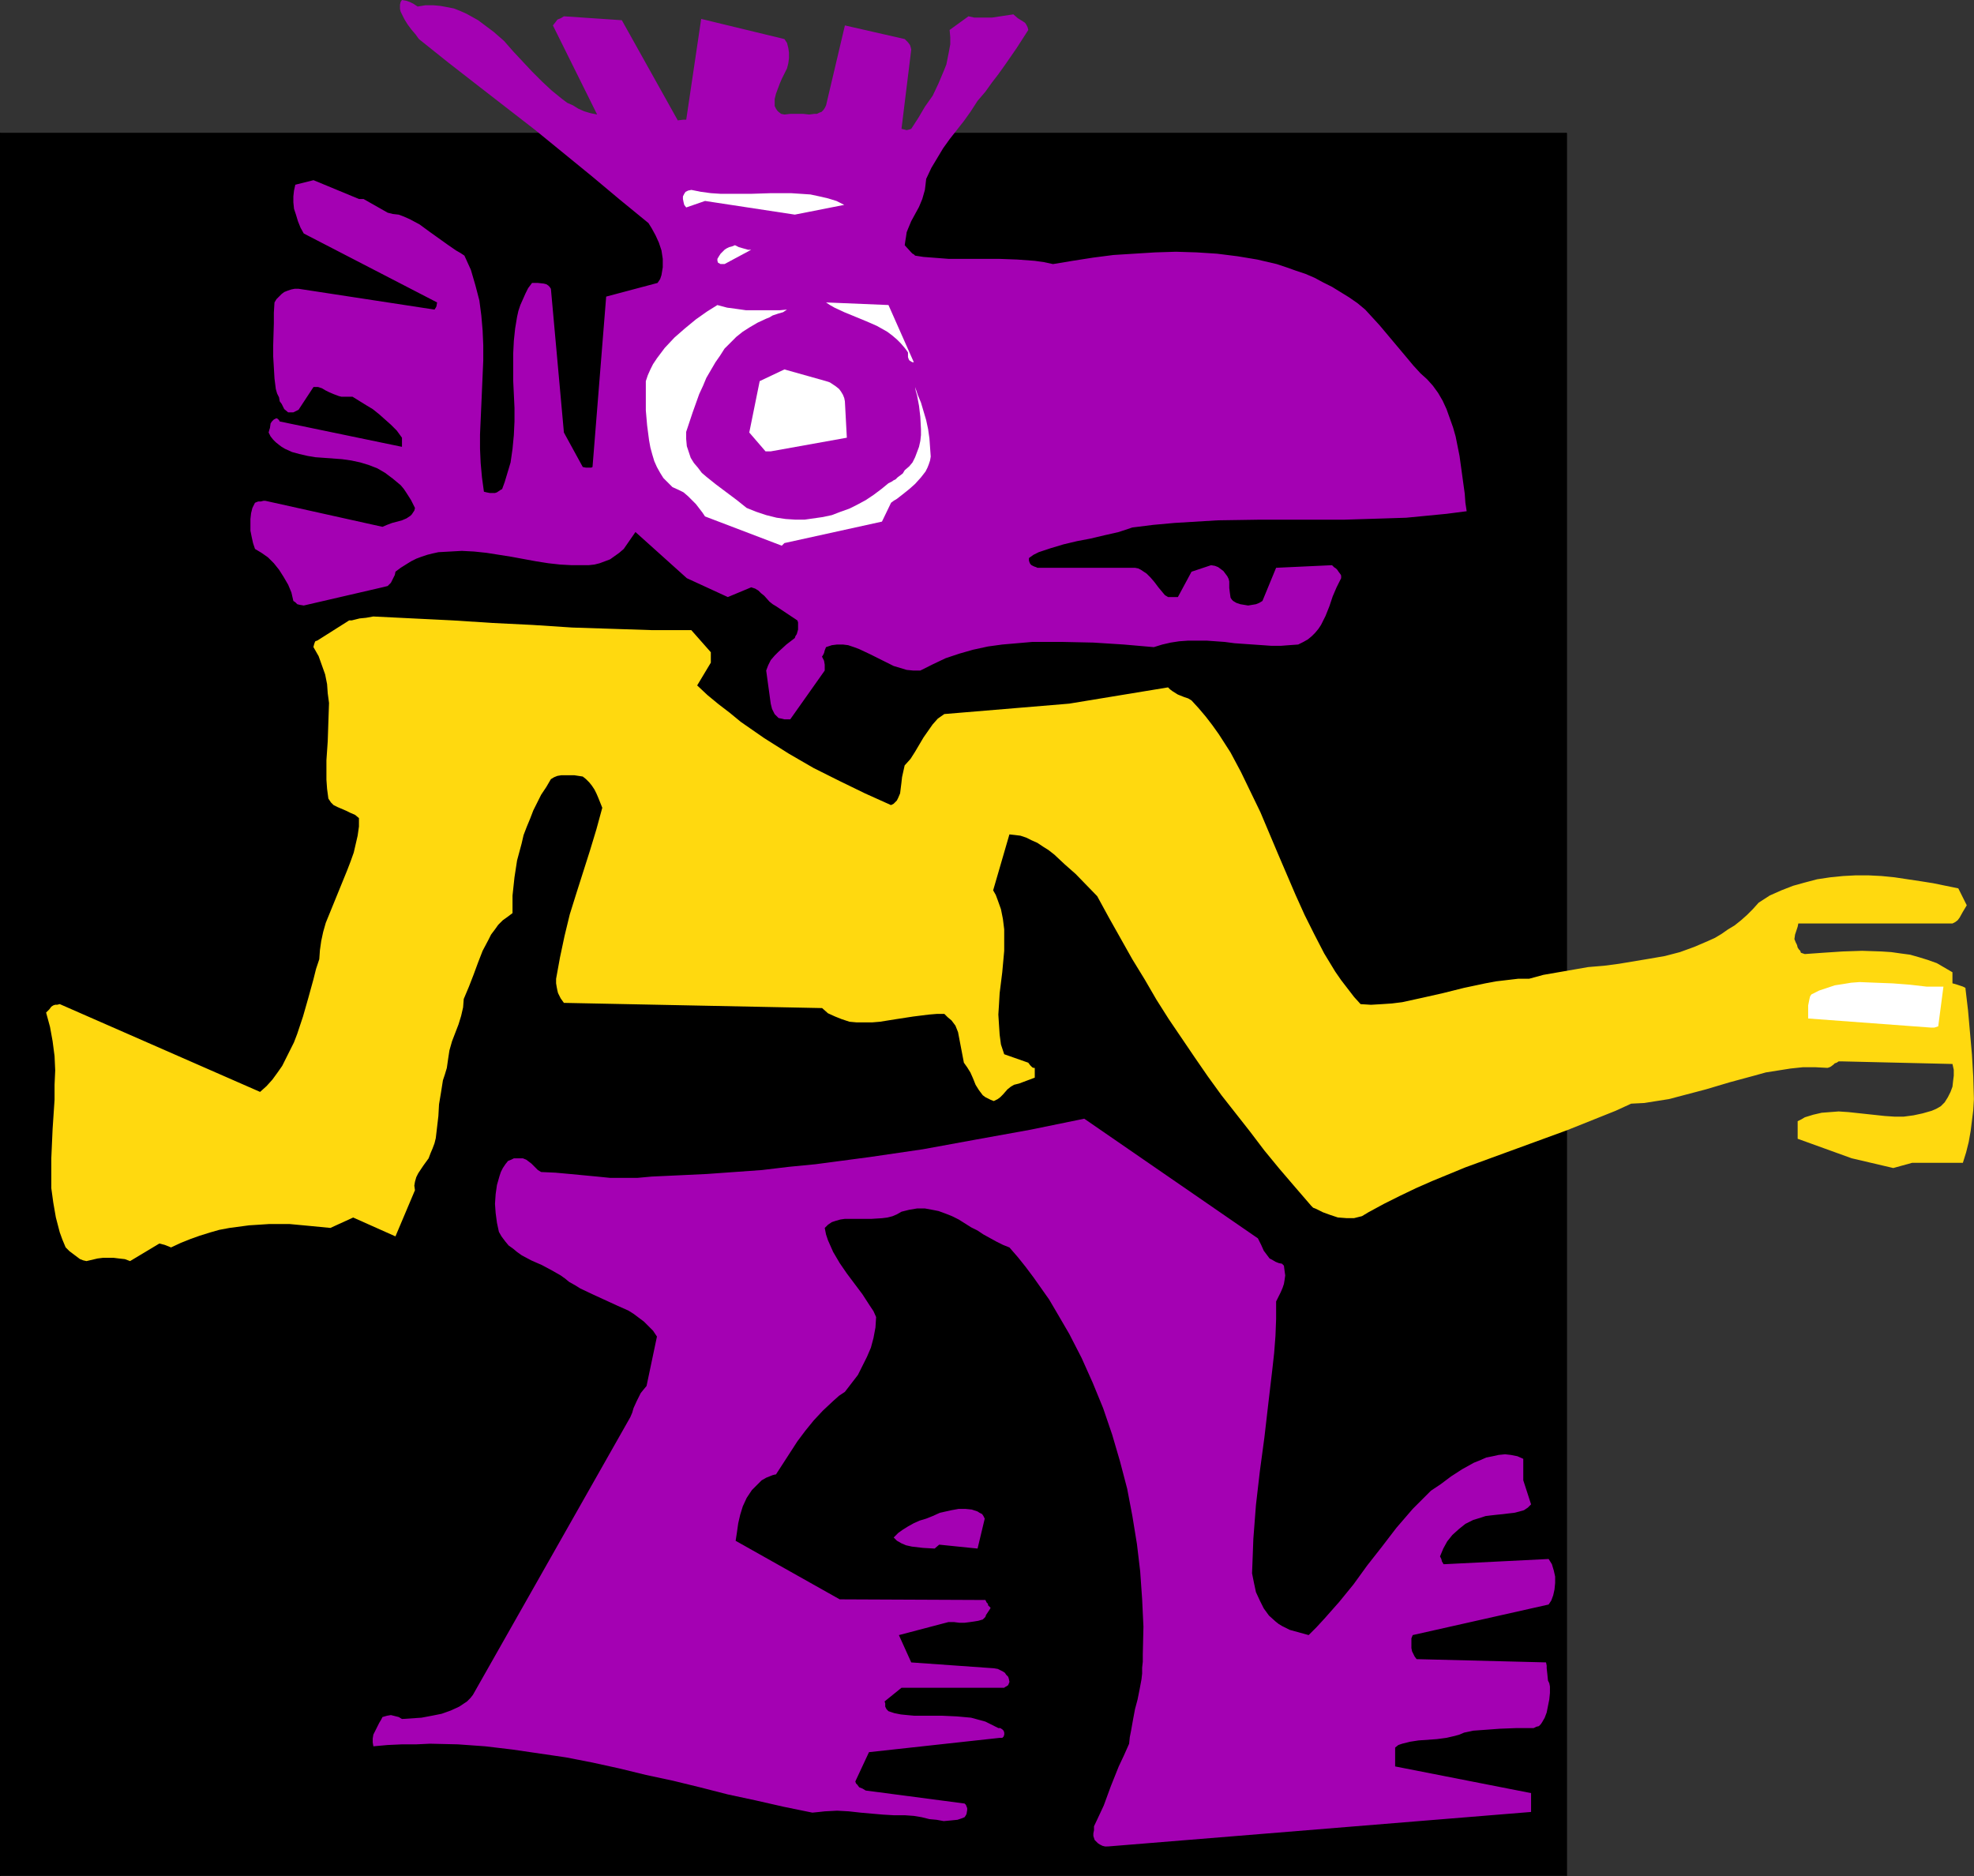 <?xml version="1.0" encoding="UTF-8" standalone="no"?>
<svg
   version="1.0"
   width="129.766mm"
   height="123.353mm"
   id="svg19"
   sodipodi:docname="Figure 35.wmf"
   xmlns:inkscape="http://www.inkscape.org/namespaces/inkscape"
   xmlns:sodipodi="http://sodipodi.sourceforge.net/DTD/sodipodi-0.dtd"
   xmlns="http://www.w3.org/2000/svg"
   xmlns:svg="http://www.w3.org/2000/svg">
  <rect width="100%" height="100%" fill="#333333" stroke="none"/>
  <sodipodi:namedview
     id="namedview19"
     pagecolor="#ffffff"
     bordercolor="#000000"
     borderopacity="0.25"
     inkscape:showpageshadow="2"
     inkscape:pageopacity="0.0"
     inkscape:pagecheckerboard="0"
     inkscape:deskcolor="#d1d1d1"
     inkscape:document-units="mm" />
  <defs
     id="defs1">
    <pattern
       id="WMFhbasepattern"
       patternUnits="userSpaceOnUse"
       width="6"
       height="6"
       x="0"
       y="0" />
  </defs>
  <path
     style="fill:#000000;fill-opacity:1;fill-rule:evenodd;stroke:none"
     d="M 0,33.128 H 389.294 V 466.053 H 0 Z"
     id="path1" />
  <path
     style="fill:#000000;fill-opacity:1;fill-rule:evenodd;stroke:none"
     d="M 0.162,33.128 H 0 389.294 389.132 V 466.053 h 0.162 H 0 0.162 V 33.128 L 0,32.966 V 466.215 H 389.294 V 32.966 H 0 Z"
     id="path2" />
  <path
     style="fill:#a401b3;fill-opacity:1;fill-rule:evenodd;stroke:none"
     d="m 275.366,458.781 105.04,-8.565 v -4.686 l -33.774,-6.626 v -4.686 l 0.808,-0.646 0.97,-0.323 1.939,-0.485 2.101,-0.323 4.525,-0.323 2.424,-0.323 2.101,-0.485 1.131,-0.323 1.131,-0.485 2.262,-0.485 2.262,-0.162 4.363,-0.323 4.202,-0.162 h 4.202 l 0.646,-0.323 0.646,-0.162 0.485,-0.485 0.323,-0.485 0.646,-1.131 0.485,-1.293 0.323,-1.616 0.323,-1.616 0.162,-1.616 v -1.616 l -0.162,-0.808 -0.323,-0.646 -0.162,-1.616 -0.162,-1.454 v -0.646 l -0.162,-0.808 -32.158,-0.808 -0.485,-0.646 -0.323,-0.646 -0.323,-0.646 -0.162,-0.808 v -0.808 -0.808 -0.808 l 0.323,-0.808 33.774,-7.595 0.646,-0.97 0.485,-1.293 0.323,-1.454 0.162,-1.616 v -1.616 l -0.323,-1.454 -0.485,-1.616 -0.808,-1.293 -25.856,1.293 h -0.323 v -0.162 l -0.323,-0.485 -0.162,-0.646 -0.323,-0.646 0.808,-1.939 0.97,-1.778 1.293,-1.616 1.616,-1.454 1.616,-1.293 1.939,-0.97 2.101,-0.646 0.97,-0.323 1.293,-0.162 1.454,-0.162 1.616,-0.162 1.293,-0.162 1.454,-0.162 1.293,-0.323 1.131,-0.323 0.97,-0.646 0.808,-0.808 -1.939,-5.979 v -5.333 l -1.454,-0.646 -1.616,-0.323 -1.454,-0.162 -1.616,0.162 -1.454,0.323 -1.616,0.323 -1.454,0.646 -1.616,0.646 -2.909,1.616 -2.747,1.778 -2.586,1.939 -2.424,1.616 -2.262,2.262 -2.262,2.262 -4.04,4.686 -3.717,4.848 -3.555,4.525 -3.394,4.686 -3.555,4.363 -3.717,4.202 -1.939,2.101 -1.939,1.939 -4.686,-1.293 -0.97,-0.485 -0.97,-0.485 -0.808,-0.485 -0.808,-0.646 -1.616,-1.454 -1.293,-1.778 -0.97,-1.939 -0.97,-2.101 -0.485,-2.262 -0.485,-2.424 0.162,-4.202 0.162,-4.363 0.323,-4.202 0.323,-4.202 0.97,-8.403 1.131,-8.403 0.97,-8.403 0.97,-8.242 0.485,-4.363 0.323,-4.202 0.162,-4.202 v -4.363 l 0.646,-1.293 0.485,-0.97 0.485,-1.131 0.323,-0.97 0.162,-0.97 0.162,-1.131 -0.162,-1.131 -0.162,-1.293 -0.485,-0.485 -0.808,-0.162 -0.808,-0.323 -0.808,-0.485 -0.646,-0.323 -0.485,-0.646 -0.485,-0.646 -0.485,-0.646 -0.646,-1.454 -0.808,-1.616 -43.147,-29.734 -13.413,2.747 -13.413,2.424 -13.251,2.424 -13.251,1.939 -13.413,1.778 -6.626,0.646 -6.787,0.808 -6.787,0.485 -6.787,0.485 -6.787,0.323 -6.949,0.323 -3.555,0.323 h -3.394 -3.394 l -3.232,-0.323 -3.394,-0.323 -3.394,-0.323 -3.555,-0.323 -3.555,-0.162 -0.808,-0.485 -0.485,-0.485 -0.646,-0.646 -0.485,-0.485 -0.646,-0.485 -0.646,-0.485 -0.808,-0.323 h -1.293 -0.323 -0.646 l -0.646,0.323 -0.808,0.323 -0.646,0.808 -0.646,0.97 -0.485,0.97 -0.323,0.97 -0.646,2.262 -0.323,2.262 -0.162,2.424 0.162,2.262 0.323,2.424 0.485,2.262 0.646,1.131 0.97,1.293 0.808,0.97 1.131,0.808 0.97,0.808 1.131,0.808 2.424,1.293 2.586,1.131 2.424,1.293 2.262,1.293 1.131,0.808 0.97,0.808 1.454,0.808 1.293,0.808 3.07,1.454 5.979,2.747 2.909,1.293 1.293,0.808 1.293,0.97 1.293,0.97 1.131,1.131 1.131,1.131 0.97,1.454 -2.586,12.282 -0.808,0.97 -0.646,0.808 -0.97,1.939 -0.808,1.778 -0.323,1.131 -0.485,1.131 -39.107,69.003 -0.646,0.808 -0.808,0.808 -0.97,0.646 -0.97,0.646 -2.101,0.97 -2.262,0.808 -2.424,0.485 -2.586,0.485 -2.424,0.162 -2.424,0.162 -0.808,-0.485 -0.646,-0.162 -0.646,-0.162 -0.646,-0.162 -0.97,0.162 -1.131,0.323 -0.323,0.646 -0.485,0.808 -0.97,1.939 -0.485,0.97 -0.162,0.97 v 0.97 l 0.162,0.97 3.555,-0.323 3.555,-0.162 h 3.555 l 3.394,-0.162 6.949,0.162 6.787,0.485 6.787,0.808 6.626,0.97 6.626,0.97 6.626,1.293 6.626,1.454 6.626,1.616 6.787,1.454 6.626,1.616 6.949,1.778 6.787,1.454 7.11,1.616 7.11,1.454 1.616,-0.162 1.454,-0.162 3.07,-0.162 2.909,0.162 2.909,0.323 5.494,0.485 2.747,0.162 h 2.747 l 2.262,0.162 1.939,0.323 1.939,0.485 1.778,0.162 1.778,0.323 1.778,-0.162 1.616,-0.162 0.97,-0.323 0.808,-0.323 0.323,-0.485 0.162,-0.323 0.162,-0.97 v -0.485 l -0.323,-0.808 -0.323,-0.323 -24.563,-3.232 -0.808,-0.485 -0.808,-0.323 -0.485,-0.646 -0.323,-0.323 -0.162,-0.485 3.394,-7.272 32.482,-3.555 h 0.646 l 0.323,-0.323 0.162,-0.485 v -0.485 l -0.162,-0.485 -0.323,-0.323 -0.485,-0.323 h -0.485 l -1.616,-0.808 -1.616,-0.808 -1.778,-0.485 -1.778,-0.485 -1.778,-0.162 -1.778,-0.162 -3.555,-0.162 h -3.555 -3.394 l -1.778,-0.162 -1.616,-0.162 -1.616,-0.323 -1.454,-0.485 -0.485,-0.485 -0.323,-0.646 v -0.808 l -0.162,-0.485 4.202,-3.394 h 25.533 l 0.162,-0.162 0.323,-0.162 0.485,-0.323 0.323,-0.808 -0.162,-0.808 -0.162,-0.485 -0.485,-0.485 -0.323,-0.485 -0.485,-0.323 -0.646,-0.323 -0.646,-0.323 -0.97,-0.162 v 0 l -20.523,-1.454 -3.07,-6.787 12.282,-3.232 h 1.454 l 1.293,0.162 h 1.293 l 1.293,-0.162 1.131,-0.162 0.97,-0.162 1.131,-0.323 0.646,-0.646 0.162,-0.485 0.323,-0.485 0.323,-0.485 0.323,-0.485 0.162,-0.323 -0.323,-0.323 -0.162,-0.162 -0.162,-0.162 v -0.162 -0.162 l -0.323,-0.323 -0.323,-0.646 -36.198,-0.162 -25.856,-14.544 0.323,-2.101 0.323,-2.262 0.485,-2.101 0.646,-2.101 0.97,-2.101 0.646,-0.97 0.646,-0.97 0.808,-0.808 0.808,-0.808 0.808,-0.808 1.131,-0.646 0.808,-0.323 0.808,-0.323 0.646,-0.162 h 0.162 v 0 l 3.555,-5.494 1.778,-2.747 1.939,-2.586 2.101,-2.586 2.262,-2.424 2.586,-2.424 1.454,-1.293 1.454,-0.97 1.616,-2.101 1.616,-2.101 1.131,-2.262 1.131,-2.262 0.97,-2.262 0.646,-2.424 0.485,-2.586 0.162,-2.586 -0.646,-1.454 -0.97,-1.454 -1.778,-2.747 -1.939,-2.586 -1.939,-2.586 -1.778,-2.586 -1.616,-2.747 -0.646,-1.454 -0.646,-1.454 -0.485,-1.454 -0.323,-1.616 0.808,-0.808 0.97,-0.646 0.97,-0.323 1.131,-0.323 1.131,-0.162 h 1.131 2.747 2.747 l 2.586,-0.162 1.293,-0.162 1.293,-0.323 1.131,-0.485 1.131,-0.646 1.939,-0.485 1.939,-0.323 h 1.939 l 1.778,0.323 1.616,0.323 1.778,0.646 1.616,0.646 1.616,0.808 3.07,1.939 1.616,0.808 1.454,0.97 3.232,1.778 1.616,0.808 1.616,0.646 2.101,2.424 1.939,2.424 1.939,2.586 1.939,2.747 1.939,2.747 1.616,2.747 3.394,5.818 3.07,5.979 2.747,6.141 2.586,6.302 2.262,6.626 1.939,6.626 1.778,6.787 1.293,6.787 1.131,6.949 0.808,6.787 0.485,6.949 0.323,6.787 -0.162,6.949 v 1.778 l -0.162,1.454 v 1.454 l -0.162,1.454 -0.485,2.586 -0.485,2.424 -0.646,2.424 -0.485,2.586 -0.485,2.747 -0.323,1.616 -0.162,1.616 -1.293,2.909 -1.293,2.747 -0.97,2.424 -0.97,2.424 -1.778,4.848 -1.131,2.424 -1.293,2.747 v 0.97 l -0.162,0.808 v 0.485 0.162 l 0.162,0.485 0.162,0.485 0.323,0.323 0.485,0.485 0.485,0.323 0.646,0.323 0.646,0.162 z"
     id="path3" />
  <path
     style="fill:#a401b3;fill-opacity:1;fill-rule:evenodd;stroke:none"
     d="m 232.219,384.768 1.131,-0.97 9.534,0.97 1.778,-7.434 -0.323,-0.646 -0.323,-0.485 -0.646,-0.323 -0.485,-0.323 -1.454,-0.485 -1.616,-0.162 h -1.616 l -1.778,0.323 -1.454,0.323 -1.454,0.323 -1.778,0.808 -1.616,0.646 -1.616,0.485 -1.454,0.646 -1.454,0.808 -1.293,0.808 -1.131,0.808 -1.131,1.131 0.808,0.808 1.131,0.646 1.131,0.485 1.454,0.323 2.747,0.323 z"
     id="path4" />
  <path
     style="fill:#ffd90f;fill-opacity:1;fill-rule:evenodd;stroke:none"
     d="m 21.493,313.341 2.747,-0.646 1.293,-0.162 h 1.454 1.293 l 1.293,0.162 1.454,0.162 1.293,0.485 7.272,-4.363 0.646,0.162 0.646,0.162 0.808,0.323 0.808,0.323 2.424,-1.131 2.424,-0.97 2.262,-0.808 2.586,-0.808 2.262,-0.646 2.586,-0.485 2.424,-0.323 2.424,-0.323 2.586,-0.162 2.424,-0.162 h 5.01 l 5.171,0.485 5.01,0.485 5.656,-2.586 10.504,4.686 4.848,-11.474 -0.162,-1.131 0.162,-0.97 0.323,-1.131 0.485,-0.97 1.293,-1.939 1.293,-1.778 0.485,-1.293 0.485,-1.131 0.485,-1.293 0.323,-1.293 0.323,-2.747 0.323,-2.747 0.162,-2.909 0.485,-2.909 0.485,-3.07 0.485,-1.454 0.485,-1.616 0.162,-1.131 0.162,-1.131 0.323,-2.101 0.646,-2.262 0.808,-2.101 0.808,-2.101 0.646,-2.101 0.485,-2.101 0.162,-2.101 1.293,-3.07 1.131,-2.909 1.131,-3.07 1.131,-2.909 1.454,-2.747 0.646,-1.293 0.97,-1.293 0.808,-1.131 1.131,-1.131 1.131,-0.808 1.293,-0.97 v -4.363 l 0.485,-4.525 0.646,-4.202 1.131,-4.202 0.485,-2.101 0.808,-2.101 0.808,-1.939 0.808,-2.101 0.97,-1.939 0.97,-1.939 1.293,-1.939 1.131,-1.939 0.808,-0.485 0.808,-0.323 0.97,-0.162 h 1.131 2.101 l 2.101,0.323 0.808,0.646 0.808,0.808 0.646,0.808 0.646,0.97 0.485,0.97 0.485,1.131 0.97,2.424 -1.454,5.333 -1.616,5.333 -3.394,10.666 -1.616,5.171 -1.293,5.333 -1.131,5.333 -0.97,5.333 v 1.131 l 0.162,0.97 0.162,0.808 0.162,0.646 0.323,0.646 0.323,0.646 0.808,1.131 64.155,1.293 1.454,1.293 1.778,0.808 1.616,0.646 1.939,0.646 1.778,0.162 h 1.939 1.939 l 1.939,-0.162 4.04,-0.646 4.202,-0.646 3.878,-0.485 1.939,-0.162 h 1.939 l 0.323,0.323 0.485,0.485 0.97,0.808 0.485,0.646 0.485,0.646 0.323,0.808 0.323,0.808 1.454,7.595 0.808,1.131 0.808,1.293 0.646,1.454 0.646,1.616 0.808,1.293 0.97,1.293 0.646,0.485 0.646,0.323 0.646,0.323 0.808,0.323 0.97,-0.485 0.646,-0.485 0.646,-0.646 1.131,-1.293 0.808,-0.646 0.808,-0.485 1.293,-0.323 3.878,-1.454 v -2.424 h -0.323 l -0.323,-0.162 -0.485,-0.485 -0.485,-0.646 -5.979,-2.101 -0.808,-2.424 -0.323,-2.424 -0.162,-2.424 -0.162,-2.586 0.162,-2.586 0.162,-2.747 0.646,-5.171 0.485,-5.333 v -2.747 -2.586 l -0.323,-2.586 -0.485,-2.424 -0.808,-2.262 -0.485,-1.293 -0.646,-1.131 4.04,-13.898 1.454,0.162 1.293,0.162 1.454,0.485 1.293,0.646 1.454,0.646 1.454,0.97 1.293,0.808 1.454,1.131 2.586,2.424 2.747,2.424 5.333,5.494 2.909,5.333 2.909,5.171 2.909,5.171 3.07,5.01 2.909,5.01 3.07,4.848 6.464,9.534 3.232,4.686 3.394,4.686 3.555,4.525 3.555,4.525 3.555,4.686 3.717,4.525 3.878,4.525 4.04,4.686 0.485,0.485 0.808,0.323 1.616,0.808 1.778,0.646 1.939,0.646 2.101,0.162 h 0.97 0.97 l 1.939,-0.485 0.808,-0.485 0.808,-0.485 3.878,-2.101 3.878,-1.939 4.04,-1.939 4.04,-1.778 8.242,-3.394 8.403,-3.07 8.403,-3.07 8.403,-3.07 8.08,-3.232 4.04,-1.616 3.878,-1.778 3.232,-0.162 3.07,-0.485 3.07,-0.485 3.07,-0.808 6.141,-1.616 5.979,-1.778 5.979,-1.616 2.909,-0.808 3.07,-0.485 3.07,-0.485 3.07,-0.323 h 3.07 l 3.07,0.162 0.485,-0.162 0.323,-0.162 0.646,-0.485 0.323,-0.323 0.485,-0.162 0.485,-0.323 h 0.808 l 27.472,0.646 0.323,1.454 v 1.454 l -0.162,1.293 -0.162,1.454 -0.485,1.293 -0.646,1.293 -0.808,1.293 -0.97,0.97 -1.131,0.646 -1.131,0.485 -2.262,0.646 -2.262,0.485 -2.424,0.323 h -2.262 l -2.424,-0.162 -4.525,-0.485 -4.525,-0.485 -2.424,-0.162 -2.101,0.162 -2.101,0.162 -2.101,0.485 -2.101,0.646 -0.808,0.485 -0.97,0.485 v 4.363 l 13.413,4.848 10.342,2.424 4.686,-1.293 h 12.605 l 0.808,-2.586 0.646,-2.586 0.485,-2.747 0.323,-2.586 0.323,-2.586 0.162,-2.747 -0.162,-5.494 -0.323,-5.494 -0.485,-5.494 -0.485,-5.494 -0.646,-5.494 v -0.162 l -0.323,-0.162 -0.323,-0.162 -0.485,-0.162 -0.97,-0.323 -1.131,-0.323 v -0.808 -0.646 -0.808 -0.485 l -1.939,-1.131 -1.939,-1.131 -2.262,-0.808 -2.101,-0.646 -2.262,-0.646 -2.424,-0.323 -2.262,-0.323 -2.424,-0.162 -4.848,-0.162 -4.848,0.162 -4.848,0.323 -4.525,0.323 -0.485,-0.162 -0.485,-0.162 -0.162,-0.485 -0.323,-0.323 -0.323,-0.485 -0.162,-0.646 -0.162,-0.323 -0.162,-0.323 -0.323,-0.808 0.162,-1.131 0.323,-0.97 0.323,-0.97 0.162,-0.808 h 37.653 0.646 l 0.646,-0.323 0.646,-0.485 0.485,-0.646 0.808,-1.454 0.97,-1.616 -2.101,-4.202 -6.302,-1.293 -3.07,-0.485 -3.232,-0.485 -3.232,-0.485 -3.232,-0.323 -3.232,-0.162 h -3.232 l -3.07,0.162 -3.232,0.323 -3.232,0.485 -3.07,0.808 -2.909,0.808 -2.909,1.131 -2.909,1.293 -2.747,1.778 -1.454,1.616 -1.454,1.454 -1.454,1.293 -1.616,1.293 -1.616,0.97 -1.616,1.131 -1.616,0.97 -1.778,0.808 -3.394,1.454 -3.555,1.293 -3.717,0.97 -3.717,0.646 -3.878,0.646 -3.878,0.646 -3.717,0.485 -3.878,0.323 -3.717,0.646 -3.717,0.646 -3.717,0.646 -3.555,0.97 h -2.747 l -2.747,0.323 -2.747,0.323 -2.586,0.485 -5.333,1.131 -5.171,1.293 -5.01,1.131 -5.171,1.131 -2.586,0.323 -2.424,0.162 -2.747,0.162 -2.586,-0.162 -1.616,-1.778 -1.616,-2.101 -1.616,-2.101 -1.454,-2.101 -2.747,-4.525 -2.424,-4.686 -2.424,-4.848 -2.262,-5.01 -4.363,-10.181 -4.363,-10.342 -2.424,-5.01 -2.424,-5.01 -2.586,-4.848 -2.909,-4.525 -1.616,-2.262 -1.616,-2.101 -1.778,-2.101 -1.778,-1.939 -0.808,-0.485 -0.97,-0.323 -0.808,-0.323 -0.808,-0.323 -1.293,-0.808 -0.646,-0.485 -0.485,-0.485 -24.563,4.04 -31.027,2.586 -1.616,1.131 -1.293,1.454 -1.131,1.616 -1.131,1.616 -2.101,3.555 -1.131,1.778 -1.454,1.616 -0.323,1.454 -0.323,1.454 -0.162,1.454 -0.162,1.293 -0.162,1.293 -0.485,1.131 -0.323,0.646 -0.323,0.323 -0.485,0.485 -0.646,0.323 -6.464,-2.909 -6.302,-3.07 -6.464,-3.232 -6.141,-3.555 -6.141,-3.878 -5.818,-4.04 -2.747,-2.262 -2.747,-2.101 -2.747,-2.262 -2.586,-2.424 3.394,-5.656 v -2.586 l -4.848,-5.494 h -9.696 l -9.858,-0.323 -10.019,-0.323 -9.858,-0.646 -9.858,-0.485 -10.019,-0.646 -9.858,-0.485 -9.858,-0.485 -1.778,0.323 -1.616,0.162 -1.293,0.323 -0.646,0.162 h -0.646 l -7.918,5.01 -0.485,0.162 -0.162,0.323 -0.162,0.485 -0.162,0.646 1.293,2.262 0.808,2.262 0.808,2.262 0.485,2.424 0.162,2.262 0.323,2.424 -0.162,4.686 -0.162,4.848 -0.323,4.686 v 4.848 l 0.162,2.262 0.323,2.424 0.646,0.97 0.646,0.646 0.97,0.485 1.131,0.485 1.131,0.485 0.97,0.485 1.131,0.485 0.97,0.808 v 2.101 l -0.323,2.262 -0.485,2.101 -0.485,2.101 -0.808,2.262 -0.808,2.101 -1.778,4.363 -1.778,4.363 -1.778,4.363 -0.646,2.262 -0.485,2.262 -0.323,2.262 -0.162,2.262 -0.808,2.424 -0.646,2.586 -1.293,4.686 -1.293,4.525 -1.454,4.363 -0.808,2.101 -0.97,1.939 -0.97,1.939 -0.97,1.939 -1.131,1.616 -1.293,1.778 -1.454,1.616 -1.616,1.454 -49.773,-21.816 -0.646,0.162 h -0.485 l -0.485,0.162 -0.485,0.323 -0.485,0.646 -0.808,0.808 0.97,3.555 0.646,3.555 0.485,3.717 0.162,3.555 -0.162,3.555 v 3.717 l -0.485,7.272 -0.323,7.272 v 3.717 3.717 l 0.485,3.555 0.646,3.717 0.97,3.717 0.646,1.778 0.808,1.939 0.97,0.97 1.293,0.97 0.646,0.485 0.646,0.485 0.808,0.323 z"
     id="path5" />
  <path
     style="fill:#000000;fill-opacity:1;fill-rule:evenodd;stroke:none"
     d="m 188.102,285.385 4.686,-3.878 0.485,-0.646 0.485,-0.808 0.485,-1.616 0.485,-1.939 v -1.939 l -0.162,-1.939 -0.323,-2.101 -0.646,-1.939 -0.808,-1.778 -1.131,-1.293 -0.97,-0.97 -0.323,-0.485 -0.485,-0.646 -0.97,-0.808 -6.302,2.586 -3.232,4.04 7.272,16.968 z"
     id="path6" />
  <path
     style="fill:#000000;fill-opacity:1;fill-rule:evenodd;stroke:none"
     d="m 157.883,282.961 8.726,-4.363 0.97,-2.747 0.323,-1.293 0.162,-1.293 0.162,-1.454 -0.162,-1.293 -0.323,-1.293 -0.485,-1.454 -4.525,-5.818 -6.141,-0.808 -0.646,0.162 -0.485,0.162 -0.485,0.162 -0.485,0.323 -1.454,16.645 0.97,1.131 1.131,1.131 1.293,0.97 z"
     id="path7" />
  <path
     style="fill:#000000;fill-opacity:1;fill-rule:evenodd;stroke:none"
     d="m 134.451,281.506 5.171,-4.04 0.323,-1.778 0.646,-1.778 0.162,-0.97 0.485,-0.808 0.485,-1.939 0.485,-1.939 v -0.808 -0.97 l -0.162,-0.97 -0.162,-0.97 -0.485,-0.97 -0.646,-0.97 -0.808,-0.808 -0.97,-0.646 -0.485,-0.323 -0.485,-0.162 -0.97,-0.485 -0.97,-0.485 -0.808,-0.485 -0.646,-0.646 -0.162,-0.323 v -0.323 h -0.808 l -0.646,0.162 -0.646,0.323 -0.323,0.323 -0.323,0.485 -0.323,0.485 -0.485,0.97 -0.323,1.293 -0.162,1.293 -0.162,1.131 -0.162,0.97 -0.162,2.586 v 2.424 2.101 l 0.162,2.262 0.323,1.939 0.323,0.97 0.323,0.808 0.485,0.808 0.646,0.808 0.646,0.808 0.808,0.646 z"
     id="path8" />
  <path
     style="fill:#000000;fill-opacity:1;fill-rule:evenodd;stroke:none"
     d="m 209.918,281.506 1.131,-0.162 0.97,-0.808 0.485,-0.323 0.485,-0.162 v -13.251 l -0.97,-0.97 -0.485,-0.485 -0.485,-0.646 -1.131,-0.97 -1.131,-0.97 -1.293,-0.97 -1.293,-0.808 -1.616,-0.646 -0.808,-0.162 h -0.808 l -0.485,0.97 -0.323,1.131 -0.162,1.131 -0.162,1.131 v 2.424 l 0.323,2.586 0.646,2.424 0.646,2.424 0.97,2.262 0.808,2.101 0.97,0.97 0.97,0.97 0.97,0.485 0.97,0.323 z"
     id="path9" />
  <path
     style="fill:#000000;fill-opacity:1;fill-rule:evenodd;stroke:none"
     d="m 229.31,274.881 -0.808,-9.05 -4.525,-4.363 h -2.586 l -0.323,0.485 -0.323,0.485 v 0.485 0.485 l 0.162,1.293 0.646,1.293 0.485,1.454 0.646,1.293 0.485,1.454 0.323,1.293 5.01,3.878 z"
     id="path10" />
  <path
     style="fill:#ffffff;fill-opacity:1;fill-rule:evenodd;stroke:none"
     d="m 479.79,255.327 h 0.808 l 0.485,-0.162 0.485,-0.162 1.293,-9.858 h -4.202 l -4.202,-0.485 -4.202,-0.323 -4.202,-0.162 -4.04,-0.162 -2.101,0.162 -1.939,0.323 -2.101,0.323 -1.939,0.646 -1.939,0.646 -1.939,0.97 -0.323,0.485 -0.162,0.646 -0.323,1.616 v 1.616 1.616 z"
     id="path11" />
  <path
     style="fill:#000000;fill-opacity:1;fill-rule:evenodd;stroke:none"
     d="m 212.504,187.779 7.272,-7.434 -3.878,-13.736 h -0.485 l -0.485,-0.162 -0.646,-0.162 h -0.646 l -0.97,0.808 -0.808,0.808 -0.808,1.131 -0.808,1.131 -0.808,1.131 -0.485,1.293 -0.646,1.293 -0.323,1.293 -0.485,1.454 -0.162,1.454 -0.162,1.454 v 1.454 1.616 l 0.323,1.616 0.323,1.454 0.485,1.616 0.485,0.162 0.485,0.323 0.808,0.485 0.485,0.323 0.485,0.323 z"
     id="path12" />
  <path
     style="fill:#a401b3;fill-opacity:1;fill-rule:evenodd;stroke:none"
     d="m 194.889,178.729 h 1.454 l 8.565,-12.12 v -1.454 l -0.162,-0.97 -0.485,-0.97 v -0.162 l 0.162,-0.162 0.323,-0.646 0.162,-0.646 0.323,-0.808 1.454,-0.485 1.293,-0.162 h 1.454 l 1.293,0.162 1.454,0.485 1.293,0.485 2.747,1.293 2.909,1.454 2.909,1.454 1.616,0.485 1.616,0.485 1.616,0.162 h 1.778 l 3.232,-1.616 3.07,-1.454 3.394,-1.131 3.394,-0.97 3.717,-0.808 3.555,-0.485 3.717,-0.323 3.717,-0.323 h 3.717 3.878 l 7.595,0.162 7.595,0.485 7.434,0.646 2.101,-0.646 2.101,-0.485 2.101,-0.323 2.262,-0.162 h 2.262 2.262 l 4.525,0.323 2.424,0.323 2.262,0.162 4.686,0.323 2.262,0.162 h 2.262 l 2.101,-0.162 2.262,-0.162 1.293,-0.646 1.131,-0.646 0.97,-0.808 0.808,-0.808 0.808,-0.97 0.646,-0.97 1.131,-2.262 0.97,-2.424 0.808,-2.424 0.97,-2.262 1.131,-2.262 v -0.646 l -0.162,-0.323 -0.485,-0.646 -0.323,-0.485 -0.323,-0.323 -0.485,-0.323 -0.485,-0.485 -13.898,0.646 -3.394,8.242 -0.808,0.485 -0.808,0.323 -0.97,0.162 -0.97,0.162 -0.97,-0.162 -0.97,-0.162 -0.97,-0.323 -0.808,-0.485 -0.323,-0.323 -0.323,-0.485 -0.162,-1.131 -0.162,-1.293 v -1.616 l -0.162,-0.646 -0.323,-0.646 -0.485,-0.646 -0.485,-0.646 -0.646,-0.485 -0.646,-0.485 -0.808,-0.323 -0.97,-0.162 -4.848,1.616 -3.394,6.302 h -2.424 l -0.808,-0.485 -0.808,-0.97 -0.808,-0.97 -0.97,-1.293 -0.97,-1.131 -0.97,-0.97 -1.454,-0.97 -0.646,-0.323 -0.808,-0.162 h -24.24 l -0.323,-0.162 -0.485,-0.162 -0.646,-0.323 -0.323,-0.323 -0.162,-0.323 -0.162,-0.485 v -0.646 l 1.131,-0.808 1.293,-0.646 1.454,-0.485 1.454,-0.485 3.232,-0.97 3.394,-0.808 3.394,-0.646 3.394,-0.808 3.555,-0.808 3.394,-1.131 5.171,-0.646 5.333,-0.485 5.333,-0.323 5.333,-0.323 10.504,-0.162 h 10.504 10.504 l 10.342,-0.323 5.01,-0.162 5.01,-0.485 5.01,-0.485 5.01,-0.646 -0.323,-2.101 -0.162,-2.262 -0.646,-4.686 -0.646,-4.686 -0.97,-4.848 -0.646,-2.262 -0.808,-2.262 -0.808,-2.262 -0.97,-2.101 -1.131,-1.939 -1.293,-1.778 -1.454,-1.616 -1.616,-1.454 -1.778,-1.939 -1.616,-1.939 -3.394,-4.04 -3.394,-4.04 -1.778,-1.939 -1.778,-1.939 -1.939,-1.616 -2.101,-1.454 -2.101,-1.293 -2.101,-1.293 -2.262,-1.131 -2.101,-1.131 -2.262,-0.97 -2.424,-0.808 -2.262,-0.808 -2.424,-0.808 -4.848,-1.131 -4.848,-0.808 -5.171,-0.646 -5.01,-0.323 -5.171,-0.162 -5.171,0.162 -5.171,0.323 -5.171,0.323 -5.01,0.646 -5.171,0.808 -4.848,0.808 -2.262,-0.485 -2.262,-0.323 -4.363,-0.323 -4.363,-0.162 h -4.202 -4.202 -4.202 l -4.202,-0.323 -2.101,-0.162 -2.101,-0.323 -0.162,-0.162 -0.162,-0.162 -0.323,-0.162 -0.323,-0.323 -1.616,-1.778 0.162,-1.131 0.162,-0.97 0.162,-1.131 0.323,-0.808 0.808,-1.939 0.97,-1.778 0.97,-1.778 0.808,-1.939 0.323,-1.131 0.323,-1.131 0.162,-1.293 0.162,-1.454 1.293,-2.747 1.454,-2.424 1.454,-2.424 1.616,-2.262 1.778,-2.262 1.778,-2.262 1.616,-2.262 1.778,-2.747 1.939,-2.262 1.616,-2.262 1.616,-2.101 1.616,-2.262 2.909,-4.202 2.909,-4.525 -0.162,-0.646 -0.323,-0.646 -0.323,-0.485 -0.485,-0.323 -1.293,-0.808 -1.131,-0.97 -5.333,0.808 h -1.454 -1.454 -1.454 l -1.454,-0.323 -4.686,3.394 0.162,1.778 v 1.778 l -0.323,1.778 -0.323,1.616 -0.323,1.616 -0.646,1.616 -1.293,3.07 -1.454,3.07 -1.939,2.747 -1.616,2.747 -1.778,2.747 -0.485,0.162 -0.646,0.162 -0.646,-0.162 -0.646,-0.162 2.424,-19.715 -0.162,-0.646 -0.162,-0.485 -0.485,-0.646 -0.808,-0.808 -14.867,-3.394 -4.686,19.877 -0.323,0.646 -0.323,0.485 -0.485,0.485 -0.485,0.162 -0.646,0.323 h -0.646 l -1.293,0.162 -1.454,-0.162 h -1.616 -1.616 l -1.454,0.162 -0.808,-0.162 -0.646,-0.485 -0.323,-0.323 -0.323,-0.485 -0.323,-0.646 v -0.485 -1.293 l 0.323,-1.293 0.485,-1.293 0.485,-1.293 0.485,-1.131 0.646,-1.293 0.646,-1.293 0.323,-1.293 0.162,-1.293 v -1.293 l -0.162,-1.131 -0.323,-1.293 -0.646,-0.97 -20.685,-5.01 -3.717,25.048 h -0.162 -0.646 l -1.293,0.162 -13.898,-24.886 -14.382,-0.97 -0.808,0.485 -0.808,0.323 -0.485,0.646 -0.646,0.808 10.989,22.139 -1.616,-0.323 -1.616,-0.485 -1.454,-0.646 -1.293,-0.808 -1.454,-0.646 -1.293,-0.97 -2.586,-2.101 -2.424,-2.262 -2.424,-2.424 -4.686,-5.01 -2.262,-2.586 -2.586,-2.262 -2.586,-1.939 -1.293,-0.97 -1.454,-0.808 -1.454,-0.808 -1.454,-0.646 -1.616,-0.646 -1.616,-0.323 -1.778,-0.323 -1.778,-0.162 h -1.939 l -1.939,0.323 -0.97,-0.646 -0.97,-0.485 -0.97,-0.323 L 99.869,0 99.545,0.485 99.384,1.131 v 0.485 0.646 l 0.162,0.646 0.323,0.646 0.646,1.293 0.808,1.293 0.97,1.293 0.97,1.131 0.808,1.131 7.272,5.818 7.272,5.656 14.382,11.15 14.059,11.474 6.949,5.818 7.11,5.818 0.808,1.293 0.97,1.778 0.808,1.778 0.646,1.939 0.323,2.101 v 1.131 0.97 l -0.162,0.97 -0.162,0.97 -0.323,0.97 -0.646,0.97 v 0 l -12.766,3.394 -3.394,42.339 -0.323,0.162 h -0.646 -0.646 l -0.808,-0.162 -4.686,-8.565 -3.232,-35.714 -0.323,-0.485 -0.323,-0.323 -0.485,-0.323 -0.646,-0.162 -1.454,-0.162 h -1.454 l -0.97,1.293 -0.646,1.293 -0.646,1.454 -0.646,1.454 -0.485,1.454 -0.323,1.454 -0.485,2.909 -0.323,3.07 -0.162,3.232 v 3.232 3.394 l 0.323,6.787 v 3.394 l -0.162,3.394 -0.323,3.394 -0.485,3.394 -0.97,3.232 -0.485,1.616 -0.646,1.778 -0.323,0.162 -0.485,0.323 -0.485,0.323 -0.485,0.162 h -0.646 -0.646 l -0.808,-0.162 -0.646,-0.162 -0.485,-3.555 -0.323,-3.555 -0.162,-3.555 v -3.555 l 0.323,-7.272 0.323,-7.434 0.162,-3.717 v -3.717 l -0.162,-3.717 -0.323,-3.717 -0.485,-3.717 -0.97,-3.717 -1.131,-3.878 -0.808,-1.778 -0.808,-1.778 -0.97,-0.646 -1.131,-0.646 -2.101,-1.454 -2.262,-1.616 -2.262,-1.616 -2.424,-1.778 -2.424,-1.293 -1.454,-0.646 -1.293,-0.485 -1.454,-0.162 -1.293,-0.323 -5.979,-3.394 h -1.131 l -11.312,-4.686 -4.525,1.131 -0.323,1.454 -0.162,1.454 v 1.454 l 0.162,1.616 0.485,1.454 0.485,1.616 0.646,1.616 0.808,1.454 33.128,17.13 -0.162,0.97 -0.162,0.323 -0.323,0.485 -33.774,-5.171 h -0.97 l -0.808,0.162 -0.97,0.323 -0.808,0.323 -0.646,0.485 -0.646,0.646 -0.646,0.646 -0.485,0.808 -0.162,2.586 v 2.586 l -0.162,5.494 v 2.747 l 0.162,2.747 0.162,2.747 0.323,2.586 0.323,1.131 0.485,0.97 0.162,0.97 0.485,0.646 0.323,0.646 0.323,0.646 0.97,0.808 h 0.485 0.808 l 0.646,-0.323 0.646,-0.323 3.717,-5.656 h 1.131 l 0.97,0.323 0.808,0.485 0.97,0.485 1.131,0.485 1.293,0.485 0.646,0.162 h 0.808 0.97 0.97 l 3.394,2.101 1.616,0.97 1.616,1.293 1.454,1.293 1.454,1.293 1.454,1.454 1.293,1.778 v 2.262 l -30.381,-6.302 -0.162,-0.323 -0.162,-0.162 -0.162,-0.162 -0.323,-0.162 -0.323,0.162 -0.323,0.162 -0.485,0.485 -0.323,0.485 -0.162,1.131 -0.162,0.485 -0.162,0.646 0.485,0.97 0.646,0.808 0.646,0.646 0.808,0.646 0.646,0.485 0.808,0.485 1.778,0.808 1.778,0.485 2.101,0.485 1.939,0.323 2.262,0.162 4.363,0.323 2.262,0.323 2.262,0.485 2.101,0.646 2.101,0.808 1.939,1.131 1.939,1.454 0.97,0.808 0.97,0.808 0.808,0.97 0.646,0.97 1.131,1.778 0.485,0.97 0.485,0.97 -0.162,0.646 -0.323,0.485 -0.323,0.485 -0.323,0.323 -0.97,0.646 -1.131,0.485 -2.424,0.646 -1.293,0.485 -1.131,0.485 -29.088,-6.464 v 0 h -0.485 l -0.646,0.162 h -0.646 l -0.808,0.323 -0.646,1.293 -0.323,1.293 -0.162,1.454 v 1.454 1.454 l 0.323,1.616 0.323,1.454 0.485,1.454 1.616,0.97 1.616,1.131 1.454,1.454 1.293,1.616 1.131,1.778 1.131,1.939 0.808,1.939 0.485,2.101 0.485,0.323 0.485,0.485 0.646,0.162 0.97,0.162 19.554,-4.525 0.646,-0.162 0.646,-0.162 0.485,-0.485 0.323,-0.323 0.323,-0.646 0.323,-0.646 0.323,-0.646 0.162,-0.808 1.293,-0.97 1.293,-0.808 1.293,-0.808 1.293,-0.646 1.293,-0.485 1.454,-0.485 1.293,-0.323 1.454,-0.323 2.909,-0.162 2.909,-0.162 3.07,0.162 3.07,0.323 6.141,0.97 6.141,1.131 3.07,0.485 2.909,0.323 2.909,0.162 h 2.747 1.454 l 1.454,-0.162 1.293,-0.323 1.293,-0.485 1.293,-0.485 1.131,-0.808 1.131,-0.808 1.131,-0.97 2.909,-4.202 12.766,11.474 10.181,4.686 5.818,-2.424 0.97,0.323 0.808,0.485 0.646,0.646 0.808,0.646 1.293,1.454 0.808,0.646 0.808,0.485 5.333,3.555 0.162,0.485 v 0.646 1.131 l -0.323,1.131 -0.323,0.485 -0.162,0.485 -2.101,1.616 -1.939,1.778 -0.97,0.97 -0.97,1.131 -0.646,1.293 -0.485,1.293 1.131,8.242 0.162,0.646 0.162,0.646 0.323,0.646 0.323,0.646 0.485,0.485 0.485,0.485 0.808,0.162 z"
     id="path13" />
  <path
     style="fill:#000000;fill-opacity:1;fill-rule:evenodd;stroke:none"
     d="m 186.648,160.468 h 0.162 v -0.323 l 0.323,-0.808 0.323,-0.97 0.162,-0.485 0.485,-0.323 -2.747,-4.04 h -0.646 l -0.646,0.485 -0.808,0.485 -0.485,0.808 v 0.808 l 0.323,0.808 0.162,0.808 0.323,0.646 0.485,0.646 0.646,0.646 0.646,0.485 0.808,0.646 z"
     id="path14" />
  <path
     style="fill:#ffffff;fill-opacity:1;fill-rule:evenodd;stroke:none"
     d="m 194.889,134.936 24.24,-5.333 2.262,-4.686 0.646,-0.485 0.808,-0.485 1.454,-1.131 1.616,-1.293 1.454,-1.293 1.454,-1.616 1.131,-1.454 0.485,-0.97 0.323,-0.808 0.323,-0.97 0.162,-0.97 -0.162,-2.262 -0.162,-2.262 -0.323,-2.262 -0.485,-2.262 -1.293,-4.363 -0.808,-1.939 -0.646,-1.939 0.162,0.97 0.323,1.131 0.485,2.586 0.323,2.747 0.162,3.07 v 1.454 l -0.162,1.454 -0.323,1.454 -0.485,1.293 -0.485,1.293 -0.646,1.293 -0.808,0.97 -1.131,0.97 -0.485,0.808 -0.646,0.485 -0.646,0.485 -0.485,0.485 -0.646,0.323 -0.162,0.162 -0.323,0.162 -0.323,0.162 -0.323,0.162 -1.778,1.454 -1.939,1.454 -1.939,1.293 -2.101,1.131 -1.939,0.97 -2.262,0.808 -2.101,0.808 -2.262,0.485 -2.262,0.323 -2.262,0.323 h -2.262 l -2.424,-0.162 -2.262,-0.323 -2.586,-0.646 -2.424,-0.808 -2.424,-0.97 -2.424,-1.939 -2.586,-1.939 -2.586,-1.939 -2.424,-1.939 -1.131,-0.97 -0.97,-1.293 -0.97,-1.131 -0.808,-1.293 -0.485,-1.454 -0.485,-1.454 -0.162,-1.778 v -1.778 l 1.616,-4.848 0.808,-2.262 0.808,-2.262 0.97,-2.101 0.808,-1.939 1.131,-1.939 1.131,-1.939 1.131,-1.616 1.131,-1.778 1.454,-1.454 1.454,-1.454 1.616,-1.293 1.778,-1.131 1.939,-1.131 2.101,-0.97 0.808,-0.323 0.808,-0.485 1.454,-0.485 1.131,-0.323 0.97,-0.646 -1.778,0.162 h -1.939 -2.101 -2.101 -2.262 l -2.262,-0.323 -2.424,-0.323 -2.424,-0.646 -2.586,1.616 -2.747,1.939 -2.747,2.262 -2.586,2.262 -2.424,2.586 -0.97,1.293 -0.97,1.293 -0.97,1.454 -0.646,1.293 -0.646,1.454 -0.485,1.454 v 3.555 3.717 l 0.323,3.717 0.485,3.717 0.323,1.778 0.485,1.778 0.485,1.616 0.646,1.454 0.808,1.454 0.808,1.293 1.131,1.131 1.131,1.131 1.454,0.646 1.293,0.646 1.131,0.97 0.97,0.97 0.97,0.97 1.616,2.101 0.646,0.97 19.069,7.272 z"
     id="path15" />
  <path
     style="fill:#ffffff;fill-opacity:1;fill-rule:evenodd;stroke:none"
     d="m 191.496,112.15 18.907,-3.394 -0.485,-9.05 -0.162,-0.808 -0.323,-0.808 -0.485,-0.808 -0.485,-0.646 -0.808,-0.646 -1.454,-0.97 -0.97,-0.323 -10.342,-2.909 -6.141,2.909 -2.586,12.766 4.04,4.686 z"
     id="path16" />
  <path
     style="fill:#ffffff;fill-opacity:1;fill-rule:evenodd;stroke:none"
     d="m 227.048,90.011 -6.302,-14.221 -15.514,-0.646 0.97,0.646 1.131,0.646 2.424,1.131 2.747,1.131 2.747,1.131 2.586,1.131 2.586,1.454 1.293,0.97 1.131,0.97 0.97,0.97 0.97,1.131 0.485,0.646 0.323,0.485 v 1.131 l 0.162,0.485 0.162,0.323 0.485,0.323 0.323,0.162 z"
     id="path17" />
  <path
     style="fill:#ffffff;fill-opacity:1;fill-rule:evenodd;stroke:none"
     d="m 180.022,65.609 6.626,-3.555 h -0.808 l -1.131,-0.323 -1.131,-0.323 -0.97,-0.485 -0.808,0.323 -0.646,0.162 -0.646,0.323 -0.485,0.323 -0.485,0.485 -0.485,0.485 -0.323,0.485 -0.485,0.808 v 0.485 l 0.162,0.485 0.323,0.162 0.323,0.162 z"
     id="path18" />
  <path
     style="fill:#ffffff;fill-opacity:1;fill-rule:evenodd;stroke:none"
     d="m 197.475,53.328 12.282,-2.424 -1.939,-0.97 -2.101,-0.646 -2.101,-0.485 -2.262,-0.485 -2.424,-0.162 -2.424,-0.162 h -4.848 l -5.01,0.162 h -5.171 -2.424 l -2.424,-0.162 -2.424,-0.323 -2.424,-0.485 -0.808,0.162 -0.646,0.323 -0.323,0.485 -0.323,0.646 v 0.646 l 0.162,0.808 0.162,0.646 0.485,0.646 4.686,-1.616 z"
     id="path19" />
</svg>
